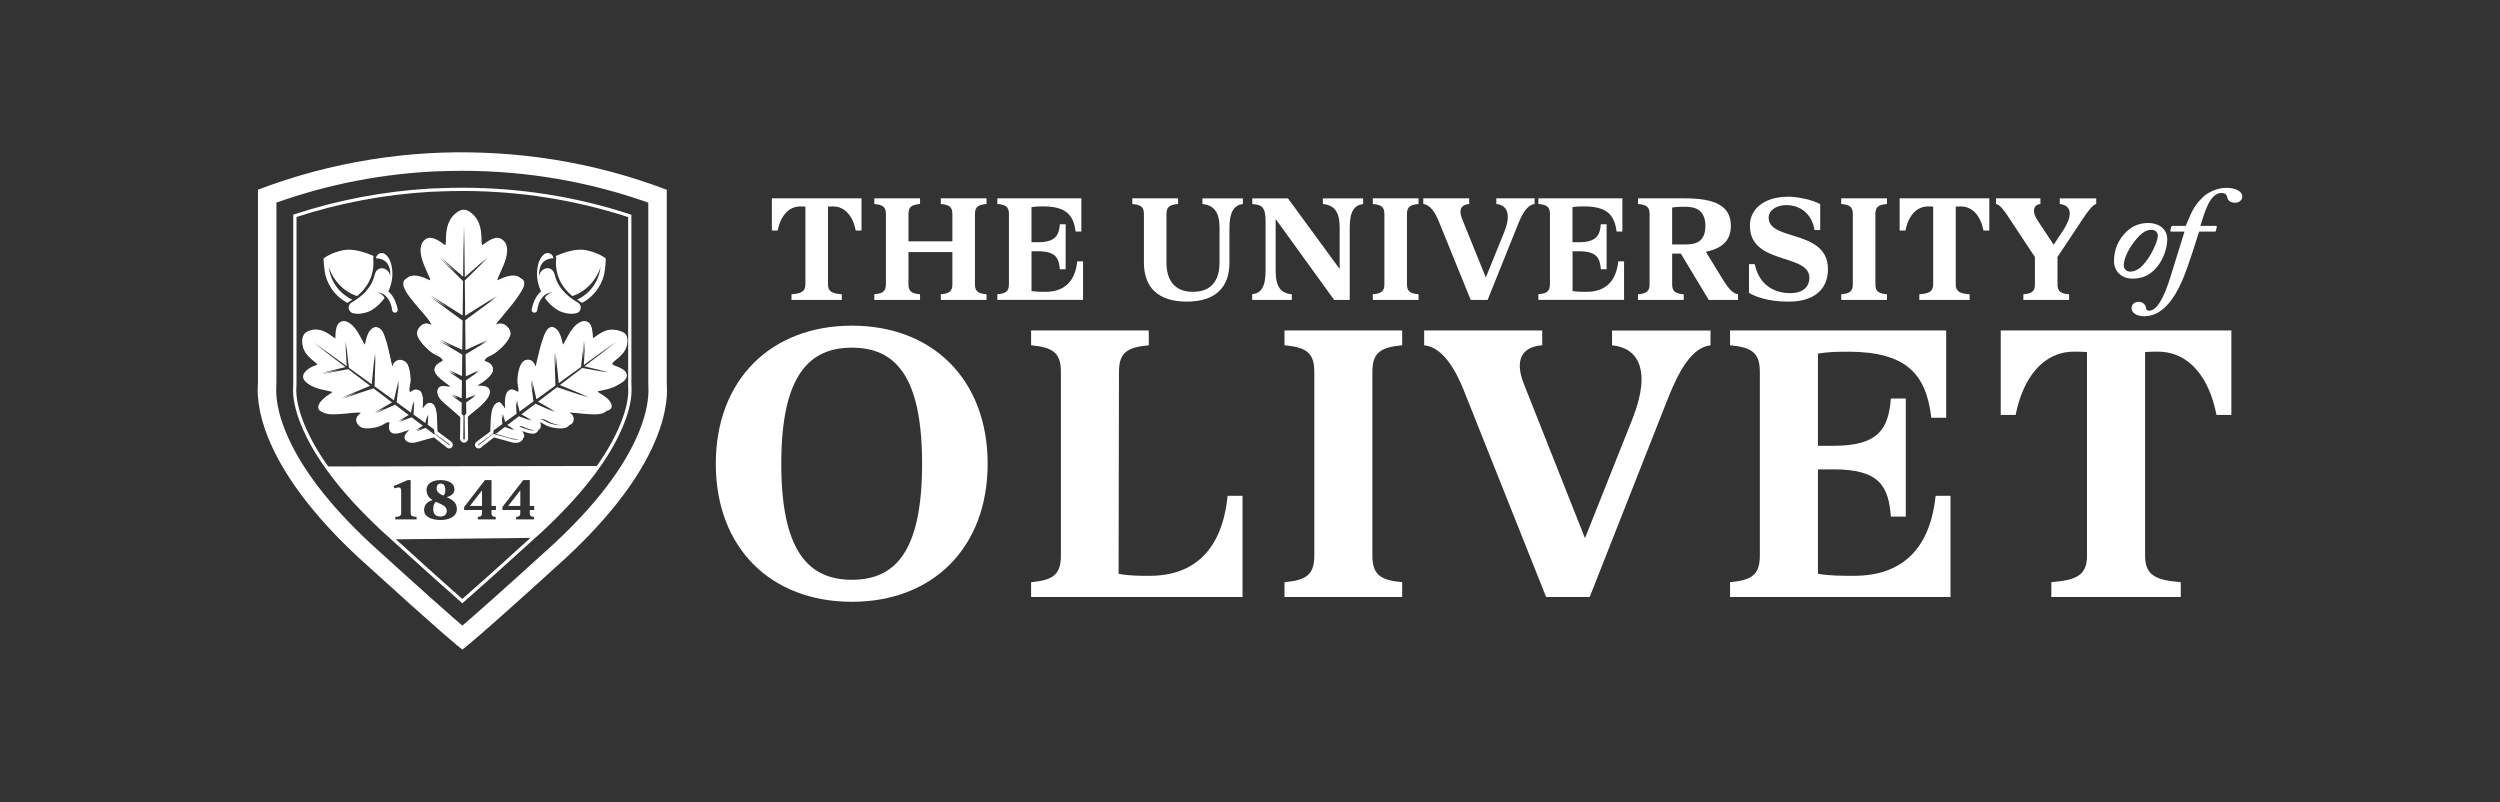 <?xml version="1.0" encoding="UTF-8"?>
<svg id="Layer_1" xmlns="http://www.w3.org/2000/svg" viewBox="0 0 770.12 247.08">
  <rect x="0" y="0" width="770.12" height="247.08" fill="#333333" stroke="none"/>
  <defs>
    <style>
      .cls-1, .cls-2 {
        fill: none;
      }

      .cls-2 {
        stroke: #fff;
        stroke-miterlimit: 10;
      }

      .cls-3 {
        fill: #fff;
      }
    </style>
  </defs>
  <g>
    <g>
      <path class="cls-3" d="M259.32,90.65v1.74h-15.5v-1.74c2.91-.23,4.28-.75,4.28-3.1v-23.91c-.56-.05-1.03-.05-1.55-.05-3.71,0-6.11,3.05-7,7.42h-1.78v-9.91h27.62v9.91h-1.78c-.85-4.37-3.29-7.42-7-7.42-.52,0-1.03,0-1.55.05v23.91c0,2.35,1.36,2.87,4.27,3.1Z"/>
      <path class="cls-3" d="M293.38,87.55v-9.91h-13.53v9.91c0,2.35,1.13,2.87,3.57,3.1v1.74h-14.09v-1.74c2.44-.23,3.57-.75,3.57-3.1v-21.61c0-2.35-1.13-2.86-3.57-3.1v-1.74h14.09v1.74c-2.44.24-3.57.75-3.57,3.1v8.41h13.53v-8.41c0-2.35-1.13-2.86-3.57-3.1v-1.74h14.09v1.74c-2.44.24-3.57.75-3.57,3.1v21.61c0,2.35,1.13,2.87,3.57,3.1v1.74h-14.09v-1.74c2.44-.23,3.57-.75,3.57-3.1Z"/>
      <path class="cls-3" d="M317.76,77.4v12.26c1.46.24,2.87.24,4.32.24,5.73,0,9.11-3.15,9.77-9.4h1.78v11.88h-26.4v-1.74c2.44-.23,3.57-.75,3.57-3.1v-21.61c0-2.35-1.13-2.86-3.57-3.1v-1.74h25.88v10.24h-1.78c-.61-5.26-3.15-7.7-9.82-7.75-1.22,0-2.49,0-3.76.24v10.8h1.93c5.4,0,6.53-2.07,6.81-5.54h1.78v13.86h-1.78c-.28-3.48-1.27-5.54-6.81-5.54h-1.93Z"/>
      <path class="cls-3" d="M348.81,62.84v-1.74h14.09v1.74c-2.44.24-3.57.75-3.57,3.1v14.94c0,5.64,2.63,9.02,8.17,9.02s8.17-3.38,8.17-9.02v-10.8c0-4.74-1.78-6.91-5.26-7.23v-1.74h12.45v1.74c-2.72.33-4.13,2.49-4.13,7.23v10.8c0,7.75-4.42,12.03-13.15,12.03s-13.2-4.28-13.2-12.03v-14.94c0-2.35-1.13-2.86-3.57-3.1Z"/>
      <path class="cls-3" d="M392.96,67.45v15.92c0,4.98,1.55,6.95,4.98,7.28v1.74h-12.21v-1.74c2.77-.33,4.13-2.3,4.13-7.28v-15.17c0-4.6-1.27-5.12-4.09-5.35v-1.74h10.99l15.92,21.75v-12.78c0-4.93-1.74-6.91-5.17-7.23v-1.74h12.4v1.74c-2.72.33-4.13,2.3-4.13,7.23v22.31h-4.79l-18.04-24.94Z"/>
      <path class="cls-3" d="M426.46,87.55v-21.61c0-2.35-1.13-2.86-3.57-3.1v-1.74h14.09v1.74c-2.44.24-3.57.75-3.57,3.1v21.61c0,2.35,1.13,2.87,3.57,3.1v1.74h-14.09v-1.74c2.44-.23,3.57-.75,3.57-3.1Z"/>
      <path class="cls-3" d="M453.05,92.39l-9.91-24.38c-.94-2.26-2.44-4.93-4.7-5.17v-1.74h14.14v1.74c-2.54.19-3.29,1.83-2.21,4.51l7.33,18.13,5.68-14c2.35-5.83.61-8.36-2.44-8.64v-1.74h11.79v1.74c-2.21.24-3.76,2.96-5.03,6.06l-9.44,23.49h-5.21Z"/>
      <path class="cls-3" d="M484.42,77.4v12.26c1.46.24,2.87.24,4.32.24,5.73,0,9.11-3.15,9.77-9.4h1.78v11.88h-26.4v-1.74c2.44-.23,3.57-.75,3.57-3.1v-21.61c0-2.35-1.13-2.86-3.57-3.1v-1.74h25.88v10.24h-1.79c-.61-5.26-3.15-7.7-9.82-7.75-1.22,0-2.49,0-3.76.24v10.8h1.93c5.4,0,6.53-2.07,6.81-5.54h1.78v13.86h-1.78c-.28-3.48-1.27-5.54-6.81-5.54h-1.93Z"/>
      <path class="cls-3" d="M518.67,90.65v1.74h-14.09v-1.74c2.44-.23,3.57-.75,3.57-3.1v-21.61c0-2.35-1.13-2.86-3.57-3.1v-1.74h14.42c9.06,0,14.19,2.16,14.19,8.46,0,4.51-2.63,6.95-7.71,7.99l4.89,7.99c1.64,2.68,3.1,4.84,5.03,5.12v1.74h-9.02l-8.6-14.28h-2.68v9.44c0,2.35,1.13,2.87,3.57,3.1ZM519.61,75.29c3.05,0,5.73-1.08,5.73-5.68s-2.68-5.92-6.06-5.92c-1.41,0-2.77,0-4.18.24v11.37h4.51Z"/>
      <path class="cls-3" d="M550.75,60.59c3.24,0,7.7,1.03,9.96,2.3v7.99h-1.74c-.85-5.17-4.51-7.7-8.74-7.7-3.1,0-5.4,1.69-5.4,3.85,0,3.24,3.48,4.32,7.37,5.5,5.07,1.6,10.9,3.38,10.9,10.43,0,6.2-4.32,9.96-12.12,9.96-6.67,0-10.66-1.74-12.21-2.72v-8.83h1.79c1.36,6.67,6.25,8.93,10.94,8.93,3.81,0,5.87-1.88,5.87-4.74,0-3.38-3.62-4.51-7.56-5.78-5.07-1.64-10.76-3.43-10.76-10.29,0-5.17,4.46-8.88,11.7-8.88Z"/>
      <path class="cls-3" d="M570.76,87.55v-21.61c0-2.35-1.13-2.86-3.57-3.1v-1.74h14.09v1.74c-2.44.24-3.57.75-3.57,3.1v21.61c0,2.35,1.13,2.87,3.57,3.1v1.74h-14.09v-1.74c2.44-.23,3.57-.75,3.57-3.1Z"/>
      <path class="cls-3" d="M606.74,90.65v1.74h-15.5v-1.74c2.91-.23,4.27-.75,4.27-3.1v-23.91c-.56-.05-1.03-.05-1.55-.05-3.71,0-6.11,3.05-7,7.42h-1.78v-9.91h27.62v9.91h-1.79c-.85-4.37-3.29-7.42-7-7.42-.52,0-1.03,0-1.55.05v23.91c0,2.35,1.36,2.87,4.27,3.1Z"/>
      <path class="cls-3" d="M626.85,87.55v-8.36l-8.5-12.87c-1.36-1.97-2.4-3.29-3.47-3.48v-1.74h13.67v1.74c-2.07.14-2.72,2.21-.99,4.89l5.07,7.66,2.77-4.18c3.81-5.73,2.07-8.08-.89-8.36v-1.74h11.23v1.74c-1.03.19-2.49,2.07-4.13,4.56l-7.8,11.74v8.41c0,2.35,1.13,2.87,3.57,3.1v1.74h-14.09v-1.74c2.44-.23,3.57-.75,3.57-3.1Z"/>
    </g>
    <g>
      <path class="cls-3" d="M651.22,80.33c0-3.38,1.31-6.6,3.94-9.06,1.87-1.77,4.12-2.58,6.65-2.58,2.72,0,5.81,1.45,5.81,5.07,0,2.58-1.22,6.76-4.03,9.42-1.78,1.77-3.94,2.66-6.75,2.66s-5.63-1.81-5.63-5.52ZM661.53,79.93c1.74-2.54,3.19-5.88,3.19-7.33,0-.89-.66-1.81-2.02-1.81-1.92,0-3.7,1.41-6,4.71-1.55,2.26-2.49,4.67-2.49,6.28,0,1.09.94,1.89,1.97,1.89,1.83,0,3.52-1.13,5.34-3.74Z"/>
      <path class="cls-3" d="M682.58,69.58c.28,0,.38.16.28.4l-.23,1.05c-.05.24-.14.32-.51.32h-4.69c-1.03,3.14-3.09,10.07-5.06,14.74-2.58,6.08-6.33,11.32-11.81,11.32-2.44,0-3.94-1.05-3.94-2.5,0-1.05.84-1.93,2.16-1.93,1.5,0,2.25,1.05,2.34,2.09.09.4.37.64.94.64,2.16,0,4.41-3.38,6.65-10.75l4.22-13.61h-4.03c-.28,0-.38-.16-.33-.4l.24-.97c.09-.24.19-.4.56-.4h3.94c1.41-3.18,2.16-5.92,5.34-8.9,1.22-1.21,4.13-2.82,7.13-2.82,3.47,0,4.97,1.45,4.97,2.66,0,1.13-1.03,1.93-2.16,1.93-1.78,0-2.34-.81-2.53-1.85-.09-.4-.47-1.17-1.69-1.17-3.66,0-5.16,5.84-6.56,10.15h4.78Z"/>
    </g>
    <g>
      <path class="cls-3" d="M220.5,142.85c0-25.89,17.04-42.53,41.93-42.53s41.81,16.64,41.81,42.53-16.92,42.53-41.81,42.53-41.93-16.52-41.93-42.53ZM262.42,178.6c13.05,0,21.63-8.26,21.63-35.75s-8.58-35.75-21.63-35.75-21.75,8.38-21.75,35.75,8.7,35.75,21.75,35.75Z"/>
      <path class="cls-3" d="M344.7,114.5l-.12,62.26c3.26.62,6.28.62,9.55.62,13.65,0,22.35-7.89,24.04-24.66h4.59v31.19h-65.13v-4.56c6.28-.62,9.18-1.97,9.18-8.14v-56.71c0-6.16-2.9-7.52-9.18-8.14v-4.56h36.25v4.56c-6.28.62-9.18,1.97-9.18,8.14Z"/>
      <path class="cls-3" d="M404.87,171.21v-56.71c0-6.16-2.9-7.52-9.18-8.14v-4.56h36.25v4.56c-6.28.62-9.18,1.97-9.18,8.14v56.71c0,6.17,2.9,7.52,9.18,8.14v4.56h-36.25v-4.56c6.28-.62,9.18-1.97,9.18-8.14Z"/>
      <path class="cls-3" d="M476.28,183.91l-25.49-63.99c-2.42-5.92-6.28-12.94-12.08-13.56v-4.56h36.37v4.56c-6.53.49-8.46,4.81-5.68,11.84l18.85,47.59,14.62-36.74c6.04-15.29,1.57-21.95-6.28-22.68v-4.56h30.33v4.56c-5.68.62-9.67,7.77-12.93,15.9l-24.29,61.64h-13.41Z"/>
      <path class="cls-3" d="M560.01,144.58v32.18c3.75.62,7.37.62,11.12.62,14.74,0,23.44-8.26,25.13-24.66h4.59v31.19h-67.91v-4.56c6.28-.62,9.18-1.97,9.18-8.14v-56.71c0-6.16-2.9-7.52-9.18-8.14v-4.56h66.58v26.88h-4.59c-1.57-13.81-8.1-20.22-25.25-20.34-3.14,0-6.4,0-9.67.62v28.36h4.95c13.89,0,16.79-5.42,17.52-14.55h4.59v36.37h-4.59c-.73-9.12-3.26-14.55-17.52-14.55h-4.95Z"/>
      <path class="cls-3" d="M671.78,179.34v4.56h-39.87v-4.56c7.49-.62,10.99-1.97,10.99-8.14v-62.75c-1.45-.12-2.66-.12-3.99-.12-9.54,0-15.71,8.01-18,19.48h-4.59v-26.01h71.05v26.01h-4.59c-2.18-11.47-8.46-19.48-18-19.48-1.33,0-2.66,0-3.99.12v62.75c0,6.17,3.5,7.52,10.99,8.14Z"/>
    </g>
  </g>
  <g>
    <path class="cls-3" d="M142.34,200.16s-.03.02,0,0h0Z"/>
    <path class="cls-3" d="M142.43,200.18c0-.05.09-.01.1,0,0,0-.04-.02-.1-.07-.04.03-.07.05-.09.06.03-.01.08-.03.09.01Z"/>
    <path class="cls-3" d="M142.53,200.17s0,0,0,0h0Z"/>
    <path class="cls-3" d="M205.4,117.96c0-19.83,0-39.66,0-59.5-22.48-8.57-46.49-12.36-70.33-11.38,4.9-.21,9.81-.22,14.72-.03-23.84-.98-47.86,2.81-70.33,11.39v59.5c.2.66-4.12,21.15,30.84,53.68,26.69,24.3,31.44,27.99,32.13,28.49.71-.51,5.52-4.24,32.12-28.46,34.96-32.53,30.64-53.03,30.84-53.69ZM196.91,132.86c-4.4,10.86-13.22,22.5-26.22,34.59-16.46,14.98-24.45,22.01-28.26,25.27-3.82-3.28-11.82-10.32-28.28-25.3-13-12.1-21.82-23.74-26.22-34.6-2.13-5.25-3.07-9.98-2.81-14.04.02-.3.04-.65.03-1.05v-55.32c16.11-5.72,32.93-8.97,50.15-9.67v.03c2.36-.1,4.76-.15,7.13-.15,19.7,0,38.95,3.3,57.27,9.81v55.32c-.02.4,0,.75.02,1.05.26,4.07-.68,8.8-2.81,14.06Z"/>
  </g>
  <path class="cls-2" d="M194.04,119.17c-.02-.35-.06-.88-.04-1.52v-51.14c-16.56-5.43-33.9-8.18-51.58-8.18-2.29,0-4.6.05-6.89.14l-3.25.13c-14.16.85-28.06,3.5-41.44,7.88v51.15c.02.64-.01,1.17-.04,1.52-.21,3.2.6,7.08,2.4,11.53,4.08,10.08,12.42,21.03,24.8,32.55,12.29,11.18,19.83,17.91,24.42,21.95,4.59-4.02,12.12-10.74,24.4-21.92,12.37-11.52,20.71-22.47,24.79-32.54,1.8-4.45,2.62-8.34,2.41-11.55ZM138.89,137.38c-.19.29-.57.36-.84.15,0,0,0,0-.01,0l-4.26-3.33c-1.45.39-2.91.74-4.35,1.18-1.17.36-3.1,1.03-4.1-.09-1.05-1.19,1.94-2.66,1.27-3.38-.25-.27-1.46.3-1.71.38-1.83.6-5.05,2-4.51-1.44.09-.6.19-1.34-.61-1.3-.45.02-.97.17-1.53.54-.64.41-1.32.73-2.04.93-1.2.33-2.93.65-4.38.29-1.2-.3-1.85-1.83-1.17-2.95.24-.4,2.1-1.51.83-1.68-2.14-.28-4.51.28-6.66.36-1.35.05-4.82.49-5.66-1.08,0,0-1.12-1.87,2.96-4.34,3.81-2.3-5.29-.93-7.63-4.81-.44-.73-.34-1.68.24-2.28.47-.49,1.3-1.05,2.73-1.55,3.46-1.2-4.47-2.37-3.77-8.71.08-.73.51-1.36,1.14-1.67,5.47-2.7,9.01,4.89,9,1.04,0-1.56.23-2.55.51-3.18.36-.8,1.2-1.22,2-1,4.21,1.14,5.84,10.69,6.71,6.14.93-4.87,2.96-4.34,2.96-4.34,1.03.27,1.55,1.79,1.9,2.7.88,2.3,1.39,4.75,1.98,7.14.19.75.3,1.76.7,2.43.59,1.01.62-.47.95-1.11.69-1.32,2.47-1.5,3.25-.15.78,1.34,1.04,3.18,1.12,4.48.05.79-.03,1.58-.2,2.34-.15.69-.12,1.25,0,1.71.33,1.28,1.32,0,1.93-.21,2.18-.73,2.18,2.77,2.12,4.11-.02.56-.25,1.6.14,2.06.34.4,1.71-2.99,2.92-2.01.61.5.91,1.46,1.08,2.39.09.51.14,1,.18,1.41.14,1.54.07,3.08.22,4.62l4.43,3.3c.27.2.34.6.15.89ZM142.95,135.86c-.41,0-.74-.34-.74-.77,0,0,0-.01,0-.02l.08-6.79c-1.39-1.23-2.76-2.5-4.19-3.68-1.17-.96-3.16-2.49-2.83-4.32.36-1.94,3.85.13,4.05-1.08.07-.45-1.31-1.3-1.57-1.51-1.86-1.47-5.45-3.83-1.86-5.71.62-.33,1.39-.75.78-1.55-.34-.45-.84-.88-1.59-1.21-.83-.37-1.62-.85-2.32-1.46-1.16-1.01-2.68-2.58-3.37-4.34-.57-1.46.39-3.22,1.92-3.3.55-.03,2.89,1.11,2.15-.33-1.26-2.42-3.46-4.48-5.06-6.66-1.01-1.37-3.87-4.66-3.01-6.64,0,0,.94-2.49,6.13,0,4.84,2.33-2.89-6.16-.95-11.34.36-.97,1.32-1.55,2.29-1.38.79.14,1.9.61,3.38,1.74,3.57,2.74-.97-6.33,5.42-10.09.73-.43,1.63-.43,2.37,0,6.4,3.77,1.85,12.83,5.42,10.09,1.44-1.11,2.53-1.57,3.32-1.73.99-.2,1.98.38,2.35,1.37,1.93,5.18-5.79,13.65-.95,11.33,5.19-2.49,6.13,0,6.13,0,.48,1.26-.56,2.88-1.16,3.9-1.51,2.54-3.43,4.81-5.23,7.12-.57.73-1.42,1.56-1.77,2.45-.52,1.32.88.31,1.71.21,1.72-.22,3.14,1.5,2.45,3.27-.69,1.76-2.22,3.33-3.37,4.34-.7.61-1.48,1.09-2.32,1.46-.75.33-1.25.77-1.59,1.21-.95,1.26.94,1.37,1.56,1.86,2.23,1.75-1.03,4.23-2.31,5.12-.54.37-1.66.87-1.82,1.61-.14.63,4-.34,3.94,1.6-.03.99-.71,1.99-1.45,2.82-.41.45-.83.86-1.18,1.19-1.33,1.24-2.81,2.26-4.14,3.5l.08,6.94c0,.43-.32.78-.73.79ZM188.35,112.99c1.43.5,2.26,1.05,2.73,1.55.58.6.67,1.56.24,2.28-2.34,3.87-11.44,2.51-7.63,4.81,4.08,2.46,2.96,4.34,2.96,4.34-.84,1.56-4.3,1.13-5.66,1.08-2.15-.08-4.52-.63-6.66-.36-1.27.17.59,1.27.83,1.68.68,1.12.03,2.65-1.17,2.95-1.45.36-3.18.04-4.38-.29-.72-.2-1.41-.52-2.04-.93-.57-.37-1.09-.51-1.53-.54-.8-.04-.7.71-.61,1.3.54,3.44-2.68,2.04-4.51,1.44-.25-.08-1.46-.65-1.71-.38-.67.73,2.32,2.19,1.27,3.38-.99,1.12-2.92.45-4.1.09-1.44-.44-2.9-.79-4.35-1.18l-4.26,3.33s0,0-.01,0c-.27.2-.65.13-.84-.15-.19-.29-.13-.69.15-.89l4.43-3.3c.14-1.54.07-3.08.22-4.62.04-.4.09-.9.18-1.41.17-.93.47-1.89,1.08-2.39,1.2-.98,2.58,2.41,2.92,2.01.39-.47.16-1.5.14-2.06-.05-1.34-.06-4.84,2.12-4.11.61.2,1.6,1.49,1.93.21.12-.46.15-1.02,0-1.71-.17-.77-.24-1.56-.2-2.34.08-1.31.34-3.14,1.12-4.48.78-1.34,2.56-1.16,3.25.15.33.63.37,2.11.95,1.11.39-.67.51-1.68.7-2.43.59-2.39,1.1-4.84,1.98-7.14.35-.92.87-2.43,1.9-2.7,0,0,2.03-.54,2.96,4.34.87,4.55,2.5-5.01,6.71-6.14.81-.22,1.65.2,2,1,.28.63.51,1.63.51,3.18,0,3.85,3.53-3.74,9-1.04.63.31,1.06.94,1.14,1.67.71,6.34-7.23,7.5-3.77,8.71Z"/>
  <polygon class="cls-1" points="143.53 85.8 143.53 86.07 150.53 79.15 148.27 81.13 143.53 85.81 143.53 85.8"/>
  <polygon class="cls-1" points="143.15 85.8 143.15 85.81 140.96 83.65 135.83 79.15 142.98 86.23 142.99 86.22 142.87 96.83 143.03 96.93 143.15 85.8"/>
  <polygon class="cls-1" points="143.67 98.29 153.45 91.1 150.71 92.82 143.66 97.99 143.67 98.29"/>
  <polygon class="cls-1" points="143.95 123.6 146.84 121.57 145.79 122.01 143.95 123.3 143.95 123.6"/>
  <polygon class="cls-1" points="143.78 108.79 150.53 104.72 148.29 105.76 143.78 108.47 143.78 108.79"/>
  <polygon class="cls-1" points="143.02 97.99 137.88 94.22 132.9 91.1 142.85 98.41 142.75 107.42 142.91 107.5 143.02 97.99"/>
  <polygon class="cls-1" points="143.87 116.81 147.86 114.06 146.52 114.68 143.87 116.51 143.87 116.81"/>
  <polygon class="cls-1" points="143.26 76.55 143.18 69.41 143 84.88 143.16 85.02 143.26 76.55"/>
  <polygon class="cls-1" points="142.81 116.51 140.83 115.14 138.49 114.06 142.65 116.93 142.58 122.36 142.74 122.43 142.81 116.51"/>
  <polygon class="cls-1" points="142.9 108.47 139.46 106.4 135.83 104.72 142.73 108.89 142.66 115.5 142.82 115.57 142.9 108.47"/>
  <path class="cls-3" d="M154.61,97.6c1.91-2.32,3.94-4.58,5.54-7.13.64-1.02,1.74-2.64,1.23-3.9,0,0-1-2.5-6.5,0-5.13,2.33,3.05-6.16,1.01-11.35-.39-1-1.44-1.57-2.49-1.38-.84.16-1.98.62-3.51,1.73-3.79,2.74,1.03-6.34-5.74-10.11-.78-.43-1.73-.43-2.51,0-6.77,3.77-1.96,12.86-5.74,10.11-1.57-1.14-2.73-1.6-3.58-1.74-1.03-.18-2.04.41-2.43,1.38-2.06,5.19,6.14,13.69,1,11.36-5.5-2.5-6.5,0-6.5,0-.9,1.99,2.13,5.28,3.19,6.66,1.69,2.18,4.02,4.25,5.35,6.68.79,1.44-1.7.29-2.27.33-1.61.09-2.63,1.85-2.03,3.31.73,1.77,2.35,3.34,3.57,4.35.74.61,1.57,1.09,2.46,1.46.79.33,1.32.77,1.68,1.22.64.8-.17,1.23-.83,1.56-3.79,1.88,0,4.25,1.97,5.72.27.2,1.74,1.06,1.66,1.51-.21,1.21-3.91-.86-4.28,1.08-.36,1.83,1.76,3.36,2.99,4.32,1.48,1.15,2.89,2.4,4.33,3.6l.05-4.32-3.06-2.14,1.85.77-1.69-1.18,2.91,1.2.06-5.43-4.15-2.87,2.34,1.09-2.17-1.5,4,1.86.07-6.61-6.91-4.16,3.63,1.67-3.47-2.09,6.76,3.11.1-9.01-9.95-7.31,4.98,3.12-4.81-3.54,9.8,6.15.12-10.6h0s-7.16-7.07-7.16-7.07l5.14,4.5-4.97-4.92,7.01,6.15.17-15.47.08,7.14.08-7.56.18,16.02,7.17-6.29-2.42,2.39,2.25-1.98-7,6.92.12,10.86,9.96-6.24-2.91,2.14,2.74-1.72-9.78,7.19.1,9.21,6.92-3.19-2.4,1.45,2.24-1.03-6.74,4.06.08,6.79,4.16-1.94-1.5,1.04,1.34-.62-3.99,2.76.06,5.61,3.07-1.27-1.21.85,1.05-.43-2.89,2.03.05,4.13c-.06.05-.11.1-.17.15v.27c1.45-1.32,3.11-2.38,4.58-3.68.37-.33.82-.73,1.25-1.19.79-.83,1.51-1.83,1.54-2.82.06-1.95-4.31-.97-4.17-1.6.17-.74,1.36-1.24,1.93-1.61,1.36-.89,4.81-3.38,2.45-5.13-.66-.49-2.67-.6-1.66-1.86.36-.45.89-.88,1.68-1.21.88-.37,1.72-.85,2.45-1.46,1.23-1.01,2.84-2.58,3.57-4.35.73-1.77-.78-3.49-2.59-3.27-.87.11-2.36,1.12-1.81-.21.37-.89,1.27-1.73,1.87-2.45Z"/>
  <path class="cls-3" d="M136.55,152.67c.39-.25.62-.77.62-1.68,0-1.52-.55-2.02-1.37-2.02s-1.3.5-1.3,1.52c0,1.09.93,1.66,2.05,2.18Z"/>
  <polygon class="cls-3" points="148.48 155.85 148.48 151.05 144.77 155.85 148.48 155.85"/>
  <path class="cls-3" d="M134.28,154.6c-.52.39-.82,1.12-.82,2.14,0,1.73.86,2.37,2.19,2.37,1.16,0,1.98-.57,1.98-1.77,0-1.5-1.71-1.98-3.35-2.75Z"/>
  <polygon class="cls-3" points="160.28 155.85 160.28 151.05 156.56 155.85 160.28 155.85"/>
  <path class="cls-3" d="M100.52,143.68s5.77,7.64,8.19,10.32c2.77,3.07,12.7,12.14,12.7,12.14l42.79-.45s7.94-7.08,11.55-11.15c4.54-5.12,8.62-11,8.62-11l-83.85.16ZM128.33,159.99h-6.57v-.75c1.21-.07,1.82-.27,1.82-1.18v-6.73c0-1.28-.52-1.41-2.03-.89l-.29-.7,4.37-1.86h.87v10.17c0,.91.61,1.11,1.82,1.18v.75ZM135.69,160.18c-2.87,0-5.05-1.04-5.05-3.05,0-1.68,1.07-2.66,2.61-3.07-1.04-.64-1.86-1.55-1.86-3.12,0-2,1.84-3.05,4.3-3.05s4.3.98,4.3,2.84c0,1.3-1.03,2.07-2.39,2.41,1.57.7,3.14,1.55,3.14,3.66,0,2.23-2.16,3.39-5.05,3.39ZM152.77,157.1h-1.36v.96c0,.89.43,1.11,1.3,1.18v.75h-5.51v-.75c.86-.07,1.28-.29,1.28-1.18v-.96h-5.5v-.93l6.41-8.28h2.02v7.96h1.36v1.25ZM164.56,157.1h-1.36v.96c0,.89.43,1.11,1.3,1.18v.75h-5.51v-.75c.86-.07,1.28-.29,1.28-1.18v-.96h-5.5v-.93l6.41-8.28h2.02v7.96h1.36v1.25Z"/>
  <g>
    <path class="cls-3" d="M107.45,92.99c.34-.2.7-.42,1.08-.68-1.45-.64-6.4-3.32-7.26-10.13,0,0,1.74,6.65,8.72,9.04,2.72-2.26,5.5-5.98,4.98-11.53-.03-.3.02-.58.12-.83-2.24-1-6.12-2.4-9.24-1.81-4.02.77-6.16,2.57-6.16,2.57,0,0-.03,1.32.32,3.9.44,3.31,2.62,7.48,7.04,9.79.11-.12.25-.23.4-.32Z"/>
    <path class="cls-3" d="M113.12,96.16c1.78-.63,3.81-2.2,5.35-4.4-.01-.02-.02-.04-.04-.06-.04-.06-.08-.13-.13-.2-.05-.07-.1-.14-.16-.22-.03-.04-.06-.08-.09-.11-.03-.04-.07-.07-.1-.11-.03-.04-.07-.07-.11-.11-.04-.03-.08-.07-.12-.1-.08-.06-.17-.13-.25-.19-.09-.06-.18-.11-.26-.16-.09-.05-.18-.09-.26-.13-.08-.04-.17-.07-.24-.1-.08-.03-.14-.06-.21-.08-.06-.02-.12-.04-.16-.05-.09-.03-.14-.05-.14-.05,0,0,.05,0,.15.01.05,0,.11,0,.17.02.07,0,.14.02.22.03.08.02.17.03.27.05.09.02.19.05.29.08.1.04.2.07.31.11.1.05.21.09.31.14.05.03.1.06.15.08.05.03.1.06.15.09.05.03.1.06.14.09.05.03.09.07.14.1.09.07.17.14.25.21.07.07.15.14.21.21.03.03.06.07.09.1,0,0,0,0,0,0,1.12,1.25,1.59,2.8,1.76,4.15.1.82,1.19,1.05,1.6.33h0c.11-.2.14-.41.1-.62-.65-3.1-1.91-4.7-2.89-5.51.94-1.97,1.45-4.26,1.18-6.72-.27-2.54-1.15-3.95-2.13-4.72-1.13-.89-2.74-.1-2.86,1.25,1.3-.01,4.68.45,4.41,5.57,0,0,0,0,0-.03-.34-2.67-4.05-3.76-4.84-.35-1.03,4.47-4.77,7.1-7.1,8.45-1.4.81-1.07,2.93.51,3.29,1.2.27,2.69.22,4.3-.34Z"/>
  </g>
  <g>
    <path class="cls-3" d="M178.85,92.99c-.34-.2-.7-.42-1.08-.68,1.45-.64,6.4-3.32,7.26-10.13,0,0-1.74,6.65-8.72,9.04-2.72-2.26-5.5-5.98-4.98-11.53.03-.3-.02-.58-.12-.83,2.24-1,6.12-2.4,9.24-1.81,4.02.77,6.16,2.57,6.16,2.57,0,0,.03,1.32-.32,3.9-.44,3.31-2.62,7.48-7.04,9.79-.11-.12-.25-.23-.4-.32Z"/>
    <path class="cls-3" d="M173.18,96.16c-1.78-.63-3.81-2.2-5.35-4.4.01-.02.02-.04.04-.06.04-.06.08-.13.13-.2.05-.07.1-.14.16-.22.03-.04.06-.08.09-.11.03-.04.07-.07.1-.11.03-.04.07-.07.11-.11.04-.03.08-.07.12-.1.08-.06.17-.13.25-.19.09-.06.18-.11.26-.16.09-.05.18-.09.26-.13.08-.04.17-.07.24-.1.08-.03.14-.06.21-.08.06-.02.12-.04.16-.05.09-.03.14-.05.14-.05,0,0-.05,0-.15.01-.05,0-.11,0-.17.02-.07,0-.14.02-.22.03-.08.02-.17.03-.27.05-.09.02-.19.05-.29.08-.1.04-.2.07-.31.11-.1.05-.21.09-.31.14-.05.03-.1.06-.15.08-.05.03-.1.06-.15.09-.05.03-.1.06-.14.09-.05.03-.09.07-.14.1-.09.07-.17.14-.25.21-.07.07-.15.14-.21.21-.03.03-.06.07-.09.1,0,0,0,0,0,0-1.12,1.25-1.59,2.8-1.76,4.15-.1.82-1.19,1.05-1.6.33h0c-.11-.2-.14-.41-.1-.62.65-3.1,1.91-4.7,2.89-5.51-.94-1.97-1.45-4.26-1.18-6.72.27-2.54,1.15-3.95,2.13-4.72,1.13-.89,2.74-.1,2.86,1.25-1.3-.01-4.68.45-4.41,5.57,0,0,0,0,0-.03.34-2.67,4.05-3.76,4.84-.35,1.03,4.47,4.77,7.1,7.1,8.45,1.4.81,1.07,2.93-.51,3.29-1.2.27-2.69.22-4.3-.34Z"/>
  </g>
  <path class="cls-3" d="M120.36,110.91c-.53-2.39-.97-4.84-1.8-7.13-.33-.91-.82-2.43-1.89-2.69,0,0-2.1-.51-3.25,4.38-1.07,4.57-2.42-4.99-6.78-6.08-.83-.21-1.73.22-2.13,1.03-.32.64-.59,1.64-.65,3.2-.13,3.86-3.55-3.71-9.36-.93-.67.32-1.14.96-1.25,1.69-.97,6.37,7.27,7.43,3.61,8.68-1.51.52-2.39,1.09-2.91,1.59-.63.61-.76,1.57-.33,2.29,2.3,3.85,11.85,2.37,7.79,4.72-4.35,2.52-3.25,4.38-3.25,4.39.82,1.56,4.45,1.07,5.87,1.01,2.25-.1,4.73-.69,6.96-.44,1.32.15-.66,1.29-.93,1.69-.75,1.13-.13,2.66,1.11,2.94,1.5.34,3.31,0,4.58-.35.76-.21,1.49-.54,2.17-.96.61-.38,1.15-.53,1.62-.56.84-.05.7.7.58,1.3-.69,3.46,2.73,2.01,4.66,1.39.27-.09,1.55-.67,1.8-.4.67.72-2.5,2.23-1.45,3.41.99,1.11,3.03.41,4.27.04,1.48-.45,2.98-.81,4.47-1.21l-2.75-2.09-2.91,1.05,1.42-.89-1.6.58,2.23-1.39-3.45-2.62-3.92,1.44,1.87-1.06-2.05.75,3.2-1.82-4.2-3.19-6.13,2.69,2.89-1.66-3.08,1.35,5.38-3.08-5.73-4.35-9.67,3.24,4.49-1.88-4.68,1.57,8.85-3.7-6.74-5.12h0s-8.12,1.47-8.12,1.47l5.46-1.33-5.64,1.02,7.45-1.81-9.83-7.47,4.62,3.34-4.8-3.65,10.37,7.5-.44-7.83.32,2.77-.14-2.46.94,8.01,7.02,5.08.98-9.69-.08,2.98.27-2.67-.28,10.02,5.96,4.31,1.42-6.19-.27,2.31.46-2-.77,6.48,4.39,3.18.84-3.73-.08,1.51.27-1.2-.23,4,3.63,2.63.72-2.68-.06,1.22.25-.92-.15,2.92,2.67,1.93c0,.06,0,.12.01.18l.17.12c-.12-1.61.03-3.23-.07-4.84-.02-.41-.06-.9-.14-1.41-.14-.93-.42-1.89-1.04-2.38-1.22-.97-2.78,2.45-3.12,2.05-.39-.46-.11-1.51-.07-2.07.11-1.34.24-4.85-2.07-4.09-.64.21-1.72,1.51-2.02.23-.11-.46-.12-1.02.06-1.71.2-.77.31-1.56.29-2.35-.03-1.31-.24-3.14-1-4.48-.77-1.34-2.63-1.14-3.4.2-.37.64-.46,2.12-1.04,1.12-.38-.67-.47-1.68-.64-2.43Z"/>
  <path class="cls-3" d="M177.85,126.39c2.44.19,4.91.47,7.35.34.97-.05,2.56-.08,3.12-1.03,0,0,1.1-1.86-3.26-4.38-4.06-2.35,5.48-.88,7.78-4.73.44-.74.29-1.72-.37-2.33-.52-.49-1.39-1.04-2.87-1.54-3.66-1.24,4.58-2.32,3.6-8.69-.11-.73-.59-1.37-1.26-1.69-5.81-2.77-9.22,4.8-9.36.94-.06-1.6-.35-2.61-.68-3.24-.4-.78-1.28-1.18-2.1-.98-4.36,1.09-5.69,10.66-6.77,6.09-1.16-4.9-3.26-4.38-3.26-4.38-1.73.34-2.32,3.95-2.66,5.32-.55,2.18-.71,4.73-1.59,6.79-.52,1.22-1.04-1-1.35-1.38-.87-1.05-2.51-.89-3.14.21-.76,1.34-.96,3.17-.99,4.48-.02.79.09,1.58.29,2.35.18.69.17,1.26.06,1.71-.19.82-.87.47-1.41.18-3.11-1.66-2.72,2.03-2.67,4.06,0,.28.19,1.68-.13,1.84-.88.44-1.41-3.04-2.84-2.37-1.35.63-1.27,2.79-1.27,4.08,0,1.55-.09,3.09-.13,4.63l2.79-2.03-.16-3.09.44,1.61-.09-1.7.69,2.54,3.51-2.55-.24-4.17.48,2.09-.13-2.18.81,3.59,4.27-3.1-.8-6.64.75,3.25-.4-3.33,1.4,6.04,5.83-4.23-.3-10.19.5,4.84-.15-4.93.98,9.54,6.85-4.97h0s.95-8.2.95-8.2l-.31,5.61.66-5.7-.42,7.66,10-7.25-4.53,3.46,4.88-3.54-10.17,7.75,7.62,1.84-2.75-.49,2.4.58-7.94-1.42-6.89,5.25,8.99,3.74-2.83-.94,2.48,1.03-9.51-3.17-5.85,4.46,5.51,3.15-2.13-.93,1.78,1.02-5.98-2.61-4.31,3.28,3.33,1.88-1.42-.52,1.07.6-3.76-1.37-3.57,2.72,2.35,1.47-1.15-.41.8.5-2.75-.99-2.62,2c-.06-.01-.12-.03-.18-.04l-.17.13c1.57.35,3.08.96,4.65,1.33.4.09.88.2,1.39.28.93.13,1.93.14,2.58-.31,1.28-.89-1.54-3.37-1.06-3.58.56-.24,1.47.33,2,.53,1.25.49,4.57,1.63,4.51-.79-.02-.68-.95-2.09.36-2,.47.03,1.01.18,1.62.56.68.42,1.41.75,2.17.96,1.26.35,3.08.68,4.58.34,1.5-.35,1.85-2.19.8-3.31-.5-.54-1.9-1.06-.77-1.32.75-.17,1.74.03,2.51.09Z"/>
</svg>